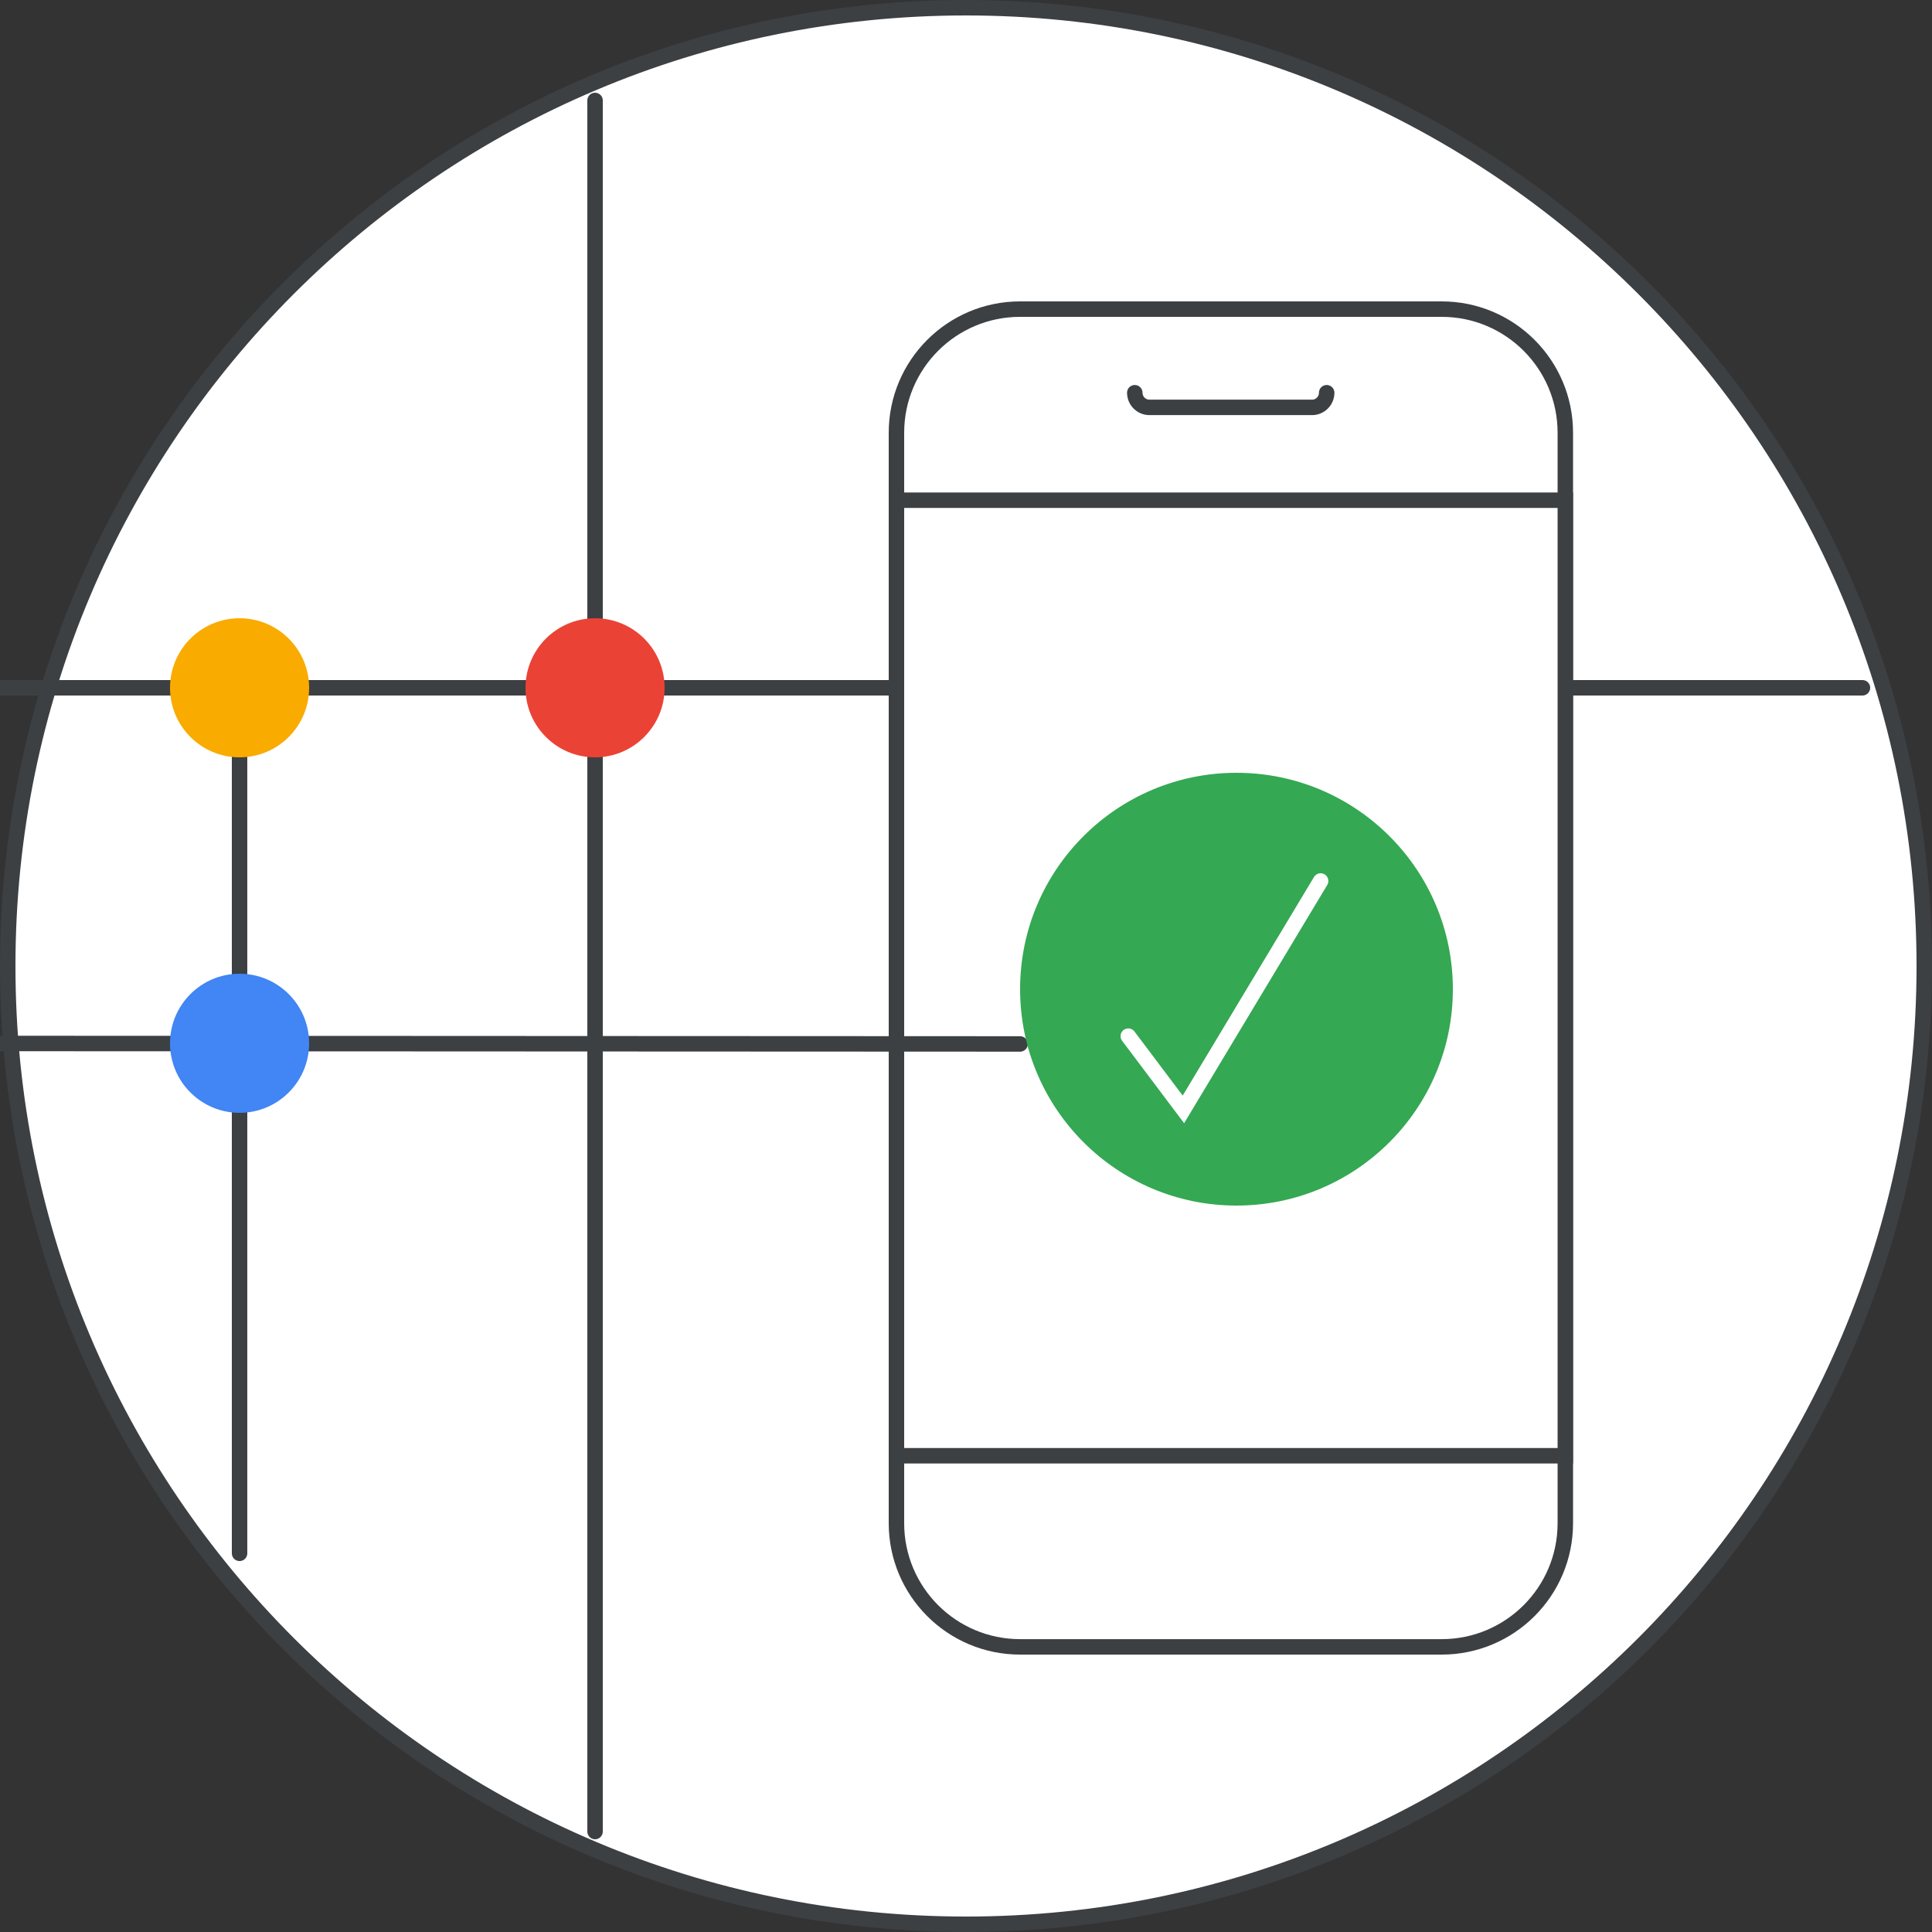 <svg width="125" height="125" viewBox="0 0 125 125" fill="none" xmlns="http://www.w3.org/2000/svg">
<rect x="0" y="0" width="125" height="125" fill="#333333" stroke="none"/>
<g id="caa-create-basic-levels-circle-graphic" clip-path="url(#clip0_2553_37924)">
<path id="Mask-2" d="M124.5 62.5C124.5 96.742 96.742 124.5 62.5 124.5C28.258 124.5 0.5 96.742 0.5 62.5C0.5 28.258 28.258 0.5 62.5 0.5C96.742 0.5 124.5 28.258 124.5 62.5Z" fill="white" stroke="#3C4043"/>
<path id="Line" d="M-26.5 44.5H120.5" stroke="#3C4043" stroke-linecap="round"/>
<path id="Line-Copy-2" d="M15.5 44.5V100.5" stroke="#3C4043" stroke-linecap="round"/>
<path id="Line-Copy-2_2" d="M38.5 6.5V118.5" stroke="#3C4043" stroke-linecap="round"/>
<path id="Oval" d="M38.5 49C40.985 49 43 46.985 43 44.5C43 42.015 40.985 40 38.5 40C36.015 40 34 42.015 34 44.5C34 46.985 36.015 49 38.5 49Z" fill="#EA4335"/>
<g id="Group">
<path id="Path" d="M58 26.182C58 22.768 61.768 20 65.182 20H95.094C98.508 20 101.276 22.768 101.276 26.182V32.364H58V26.182Z" fill="white"/>
<path id="Path_2" d="M101.276 100.369C101.276 103.783 98.572 106.552 95.236 106.552H65.039C61.704 106.552 59 103.783 59 100.369V94.187H101.276V100.369Z" fill="white"/>
<path id="Rectangle" d="M93.276 20H66C61.582 20 58 23.582 58 28V98.552C58 102.97 61.582 106.552 66 106.552H93.276C97.694 106.552 101.276 102.97 101.276 98.552V28C101.276 23.582 97.694 20 93.276 20Z" stroke="#3C4043"/>
<path id="Path_3" d="M73.42 25.41C73.42 25.934 73.845 26.358 74.369 26.358H84.887C85.411 26.358 85.836 25.934 85.836 25.41" stroke="#3C4043" stroke-linecap="round" stroke-linejoin="round"/>
<path id="Rectangle_2" d="M101.276 32.364H58V94.187H101.276V32.364Z" fill="white" stroke="#3C4043"/>
</g>
<path id="Oval_2" d="M15.5 49C17.985 49 20 46.985 20 44.5C20 42.015 17.985 40 15.5 40C13.015 40 11 42.015 11 44.5C11 46.985 13.015 49 15.5 49Z" fill="#F9AB00"/>
<path id="Line_2" d="M-28 67.5L66 67.543" stroke="#3C4043" stroke-linecap="round"/>
<g id="Group_2">
<path id="Oval_3" d="M80 78C87.732 78 94 71.732 94 64C94 56.268 87.732 50 80 50C72.268 50 66 56.268 66 64C66 71.732 72.268 78 80 78Z" fill="#34A853"/>
<path id="Path-3" d="M73 67.038L76.566 71.778L85.444 57" stroke="white" stroke-linecap="round"/>
</g>
<path id="Oval_4" d="M15.5 72C17.985 72 20 69.985 20 67.5C20 65.015 17.985 63 15.5 63C13.015 63 11 65.015 11 67.5C11 69.985 13.015 72 15.5 72Z" fill="#4285F4"/>
</g>
<defs>
<clipPath id="clip0_2553_37924">
<rect width="125" height="125" fill="white"/>
</clipPath>
</defs>
</svg>
